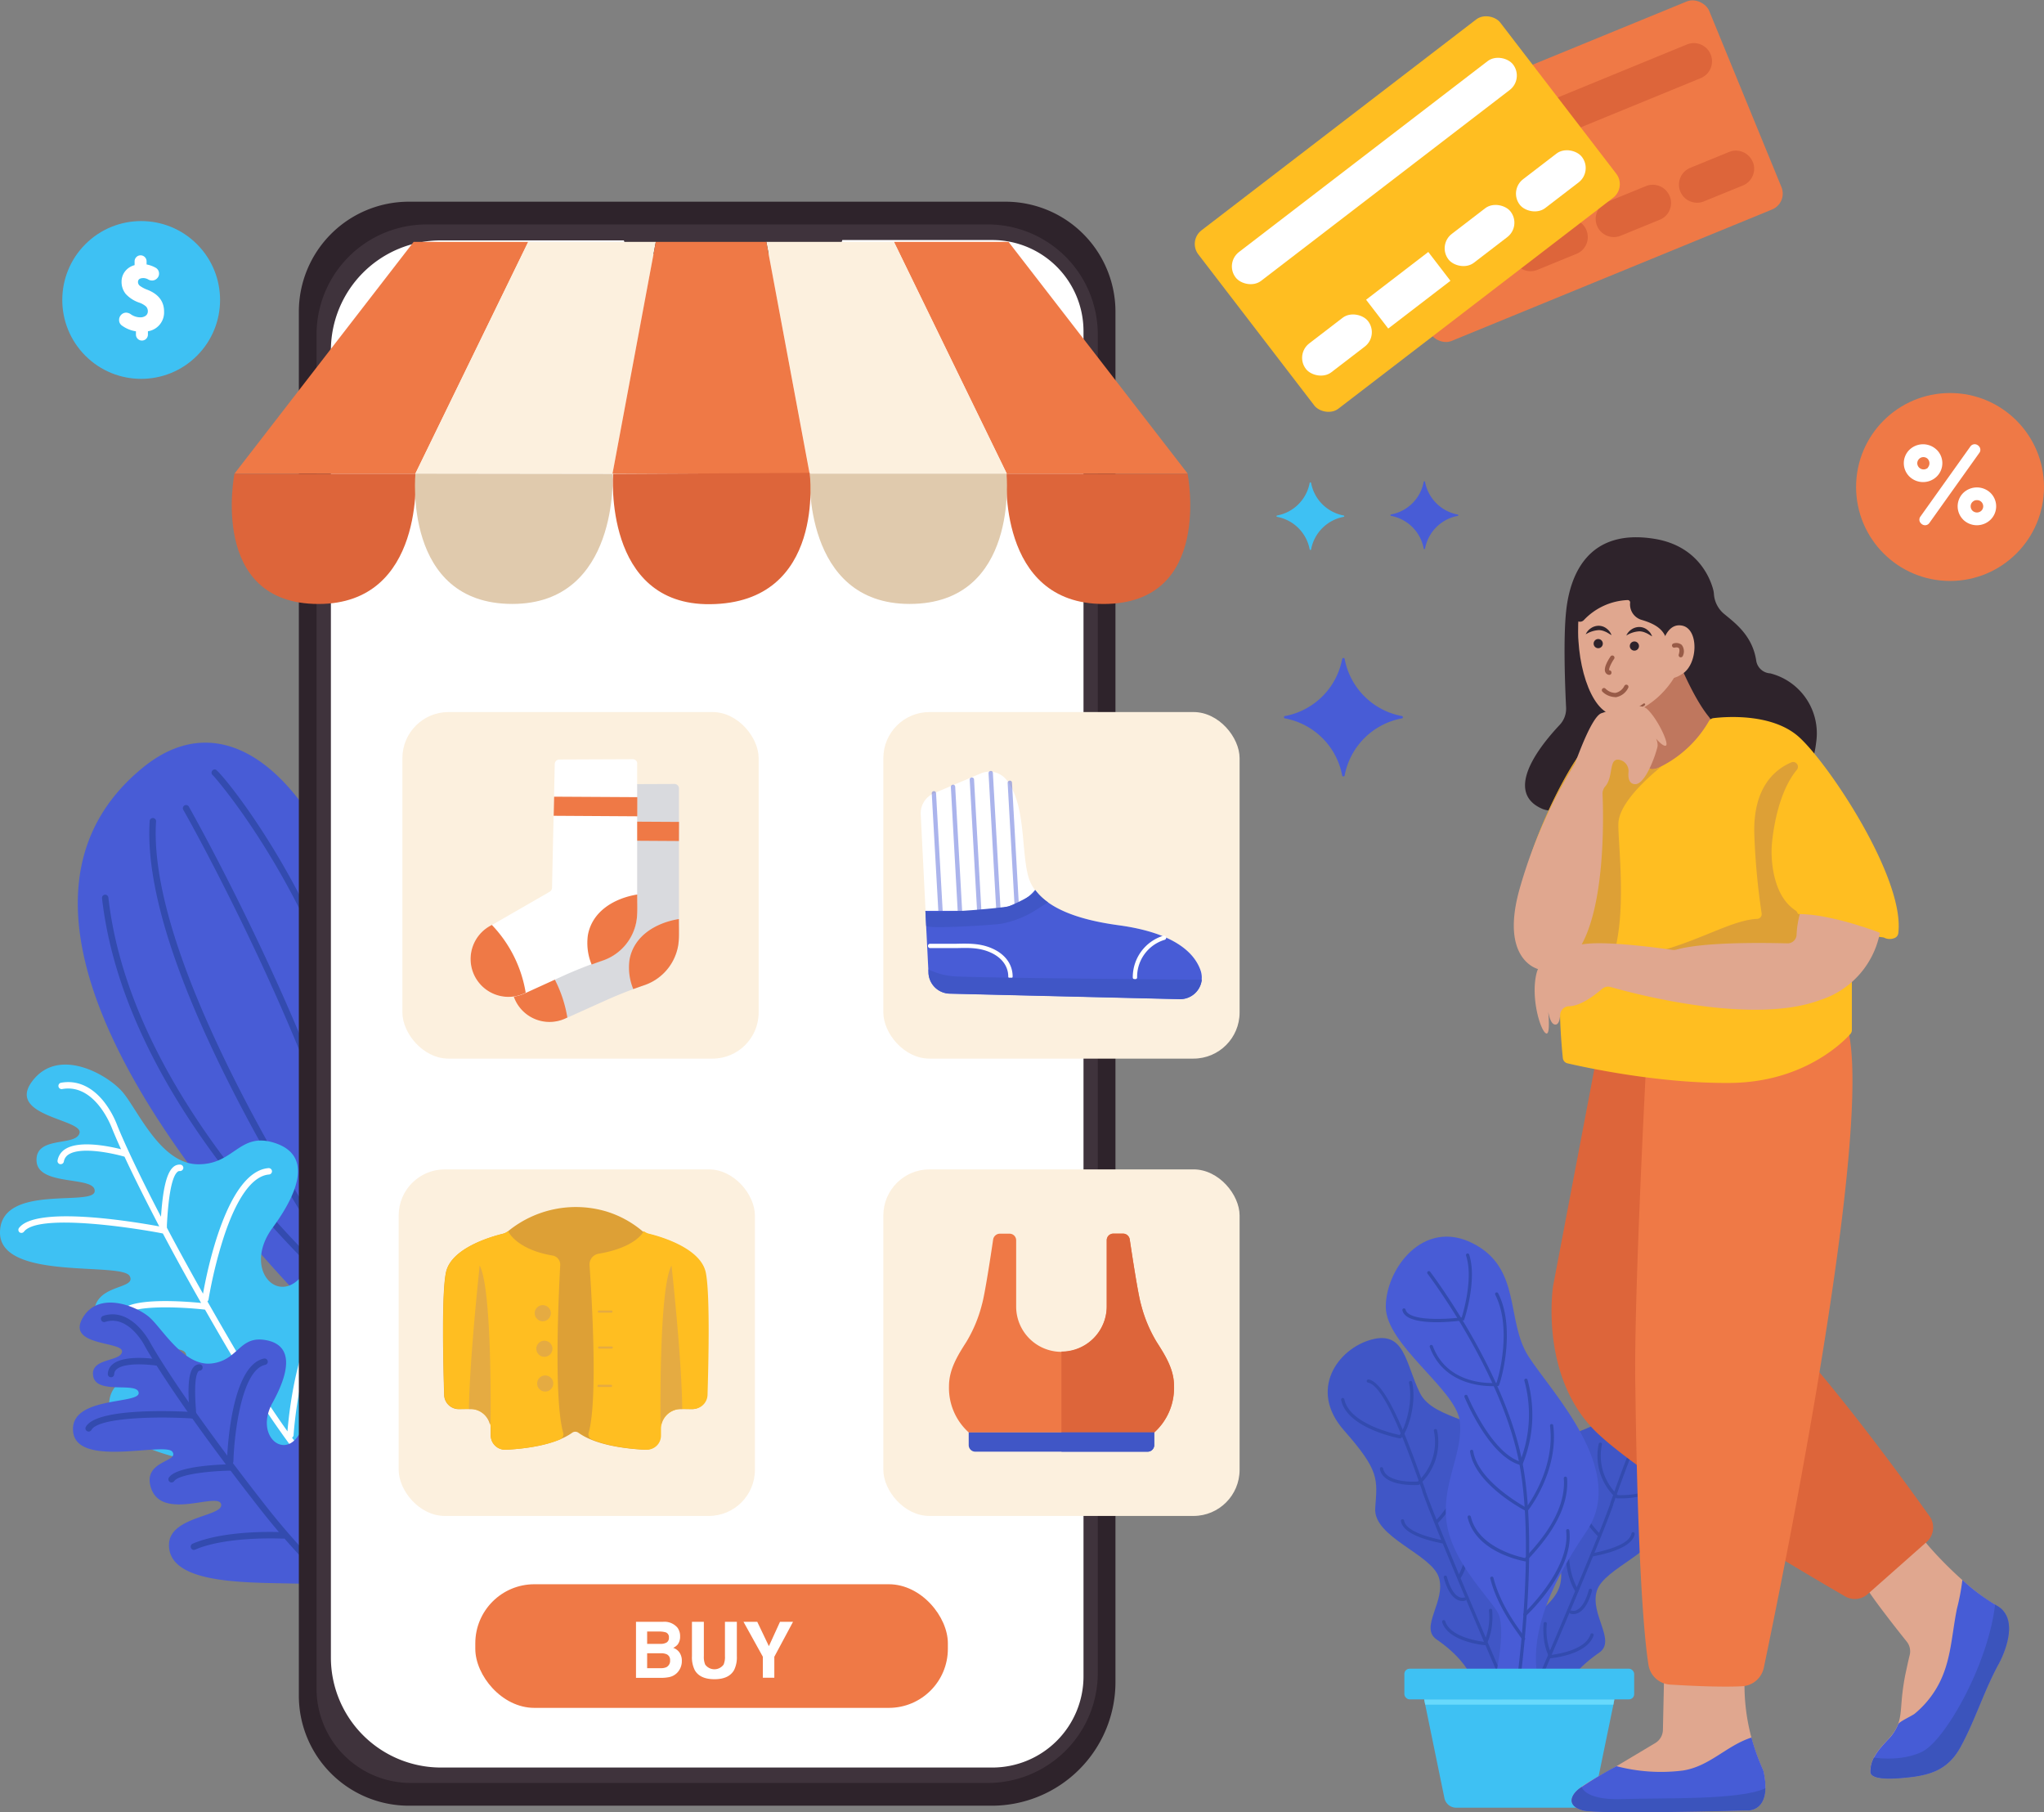 <svg xmlns="http://www.w3.org/2000/svg" viewBox="0 0 470.77 417.33"><rect x="0" y="0" width="470.77" height="417.33" fill="#808080" stroke="none"/><defs><style>.cls-1{fill:#4056c6;}.cls-2{fill:#334baf;}.cls-3{fill:#485cd6;}.cls-4{fill:#3ec1f3;}.cls-5{fill:#68d9fc;}.cls-6{fill:#fff;}.cls-7{fill:#ef7946;}.cls-8{fill:#dd653a;}.cls-9{fill:#ffbe21;}.cls-10{fill:#2e232b;}.cls-11{fill:#3f333c;}.cls-12{fill:#fcf0de;}.cls-13{fill:#dda036;}.cls-14{fill:#e5ab42;}.cls-15{opacity:0.46;}.cls-16{fill:#1e120d;}.cls-17{fill:#d9dade;}.cls-18{fill:#e0caad;}.cls-19{fill:#e0a78f;}.cls-20{fill:#465cd6;}.cls-21{fill:#3b54bc;}.cls-22{fill:#bf775e;}.cls-23{fill:#985b47;}</style></defs><g id="_7.Comparing_Clothes_Online" data-name="7.Comparing Clothes Online"><g id="element"><g id="Plant"><g id="left"><path class="cls-1" d="M352.91,393.38s-5.9-12.17-1.91-18,10-7.23,8.27-15.13-8.69-14.8-6-22.84,15.64-6.88,18.92-13.63,3.41-14.33,11.14-12.23,14.57,11.54,6.32,20.9-7.69,11.19-7.21,17.91-13,10.58-14.66,16,4.57,11.47.54,14.24-9.61,7.78-9.33,14.56C359,395.09,355.71,401,352.91,393.38Z"></path><path class="cls-2" d="M354,388.38l-.15,0a.36.36,0,0,1-.19-.49c.13-.32,13.89-32.19,17.2-41.56l0-.11c3.46-9.82,8.7-24.65,13.07-25.53a.38.38,0,0,1,.15.74c-4,.79-9.32,16-12.52,25l0,.11c-3.31,9.39-17.08,41.29-17.21,41.61A.38.38,0,0,1,354,388.38Z"></path><path class="cls-2" d="M357,381.89l-.12-.19c-.07-.11-1.74-2.77-1.36-7.86a.38.38,0,0,1,.75.06,13.58,13.58,0,0,0,1.13,7.2c1.33-.17,7.83-1.14,8.92-4.74a.38.38,0,0,1,.72.22c-1.36,4.47-9.47,5.26-9.81,5.29Z"></path><path class="cls-2" d="M362.36,371.72a1.86,1.86,0,0,1-.67-.11.37.37,0,0,1-.2-.49.37.37,0,0,1,.48-.21,1.57,1.57,0,0,0,1.25-.16c.78-.4,1.88-1.52,2.72-4.61a.36.36,0,0,1,.46-.26.37.37,0,0,1,.26.46c-.74,2.71-1.79,4.42-3.13,5.09A2.69,2.69,0,0,1,362.36,371.72Z"></path><path class="cls-2" d="M363.14,366.62a.38.38,0,0,1-.31-.16c-.12-.16-2.86-4.11-2.11-11.61a.37.37,0,1,1,.74.08c-.72,7.19,2,11.06,2,11.09a.38.38,0,0,1-.09.53A.4.4,0,0,1,363.14,366.62Z"></path><path class="cls-2" d="M367,358.43a.37.37,0,0,1-.35-.26.37.37,0,0,1,.24-.47l.55-.13c5.22-1.15,8-2.63,8.31-4.41a.37.37,0,0,1,.74.12c-.53,3.19-6.82,4.57-8.89,5l-.48.11Z"></path><path class="cls-2" d="M368.16,353.78a.38.38,0,0,1-.26-.11c-.29-.28-7-6.93-5.12-13.58a.37.37,0,0,1,.46-.26.39.39,0,0,1,.26.47c-1.78,6.22,4.85,12.77,4.92,12.84a.38.38,0,0,1,0,.53A.39.39,0,0,1,368.16,353.78Z"></path><path class="cls-2" d="M373.47,345.06c-.59,0-1,0-1.06,0h-.11l-.09-.08a13.17,13.17,0,0,1-4-12.45.37.37,0,0,1,.44-.3.37.37,0,0,1,.3.44,12.4,12.4,0,0,0,3.69,11.65c1,0,7.41.24,8-3.05a.38.38,0,0,1,.44-.3.39.39,0,0,1,.3.44C380.74,344.69,375.72,345.06,373.47,345.06Z"></path><path class="cls-2" d="M376.61,334.27l-.13-.11c-1.34-1.12-3.67-7.59-2.55-12.83a.37.37,0,0,1,.45-.29.38.38,0,0,1,.29.44c-1.05,4.87,1.11,10.79,2.17,12,1.51-.32,11.57-2.64,12.72-8.22a.37.37,0,0,1,.44-.3.37.37,0,0,1,.29.45c-1.33,6.49-13,8.75-13.5,8.85Z"></path><path class="cls-1" d="M346.28,390.36s5.9-12.17,1.91-18-10-7.23-8.27-15.13,8.68-14.8,6-22.85S330.3,327.48,327,320.73s-3.42-14.33-11.14-12.23-14.57,11.54-6.32,20.9,7.69,11.19,7.2,17.91,13,10.58,14.67,16-4.57,11.47-.54,14.24,9.61,7.78,9.33,14.56C340.22,392.07,343.48,398,346.28,390.36Z"></path><path class="cls-2" d="M345.17,385.36a.37.37,0,0,1-.35-.22c-.14-.32-13.9-32.22-17.22-41.61l0-.12c-3.2-9.06-8.55-24.24-12.51-25a.37.37,0,0,1-.3-.44.4.4,0,0,1,.44-.3c4.38.88,9.62,15.71,13.08,25.52l0,.12c3.31,9.37,17.06,41.24,17.2,41.56a.37.37,0,0,1-.19.49A.4.4,0,0,1,345.17,385.36Z"></path><path class="cls-2" d="M342.2,378.87l-.23,0c-.34,0-8.45-.82-9.81-5.29a.37.37,0,0,1,.71-.22c1.1,3.6,7.59,4.57,8.93,4.74a13.8,13.8,0,0,0,1.13-7.2.39.39,0,0,1,.35-.41.37.37,0,0,1,.4.35c.38,5.09-1.29,7.75-1.36,7.86Z"></path><path class="cls-2" d="M336.83,368.7a2.66,2.66,0,0,1-1.17-.29c-1.34-.67-2.39-2.38-3.13-5.09a.37.37,0,0,1,.72-.2c.84,3.09,1.94,4.21,2.72,4.61a1.62,1.62,0,0,0,1.25.16.38.38,0,0,1,.48.22.37.37,0,0,1-.21.48A1.78,1.78,0,0,1,336.83,368.7Z"></path><path class="cls-2" d="M336.05,363.6a.47.47,0,0,1-.22-.07.39.39,0,0,1-.08-.53s2.69-3.9,2-11.09a.37.37,0,0,1,.34-.41.37.37,0,0,1,.41.34c.75,7.49-2,11.43-2.11,11.6A.4.4,0,0,1,336.05,363.6Z"></path><path class="cls-2" d="M332.14,355.41l-.11,0-.48-.11c-2.07-.45-8.36-1.83-8.89-5a.36.36,0,0,1,.31-.43.37.37,0,0,1,.43.31c.29,1.78,3.09,3.26,8.31,4.41a5.14,5.14,0,0,1,.55.13.37.37,0,0,1-.12.73Z"></path><path class="cls-2" d="M331,350.76a.39.39,0,0,1-.27-.11.37.37,0,0,1,0-.53c.06-.07,6.7-6.62,4.92-12.84a.38.38,0,1,1,.72-.21c1.9,6.65-4.83,13.3-5.12,13.58A.38.38,0,0,1,331,350.76Z"></path><path class="cls-2" d="M325.71,342c-2.24,0-7.26-.37-7.89-3.68a.38.38,0,0,1,.3-.44.38.38,0,0,1,.44.3c.63,3.29,7.08,3.1,8,3a12.45,12.45,0,0,0,3.69-11.65.37.37,0,0,1,.3-.44.36.36,0,0,1,.43.3,13.15,13.15,0,0,1-4,12.45l-.09.08h-.12C326.71,342,326.31,342,325.71,342Z"></path><path class="cls-2" d="M322.57,331.25l-.17,0c-.5-.1-12.17-2.36-13.51-8.85a.39.39,0,0,1,.29-.45.38.38,0,0,1,.45.3c1.15,5.58,11.21,7.9,12.72,8.22,1.06-1.19,3.21-7.11,2.17-12a.38.38,0,0,1,.29-.44.36.36,0,0,1,.44.29c1.13,5.24-1.2,11.71-2.54,12.83Z"></path><path class="cls-3" d="M352.05,312.39c-5.31-8.27-1.49-20.35-12.88-26.08s-20,5.94-20,14.63,15.9,18.88,17,26.09-4.24,14.63-3,23.53,9.12,16.54,11.67,20.57-1.06,18-1.06,18l10.39-2.54c-1.7-9.32,1.69-19.94,11.23-33.94S357.35,320.66,352.05,312.39Z"></path><path class="cls-2" d="M349,393h-.06a.37.37,0,0,1-.31-.43c.05-.34,5.34-34.23,1.3-55.5s-21-43.52-21.14-43.75a.38.38,0,0,1,.07-.52.37.37,0,0,1,.53.07c.17.22,17.21,22.64,21.28,44.06s-1.25,55.42-1.3,55.76A.38.38,0,0,1,349,393Z"></path><path class="cls-2" d="M350.86,377.78a.37.37,0,0,1-.37-.33c-.07-.15-.46-.7-.83-1.23-1.63-2.29-5-7.06-6.42-12.68a.37.37,0,0,1,.27-.45.38.38,0,0,1,.46.27c1.37,5.48,4.7,10.17,6.3,12.42.78,1.1,1,1.37,1,1.62A.38.38,0,0,1,350.86,377.78Z"></path><path class="cls-2" d="M351.23,372.2a.36.36,0,0,1-.27-.12.37.37,0,0,1,0-.53c.11-.1,10.83-10.21,9.75-19a.37.37,0,1,1,.74-.09c1.13,9.2-9.52,19.24-10,19.67A.44.44,0,0,1,351.23,372.2Z"></path><path class="cls-2" d="M351.63,359.59l-.28,0c-.46-.08-11.43-2-13.32-10.14a.37.37,0,0,1,.28-.45.38.38,0,0,1,.45.28c1.63,7,10.88,9.2,12.48,9.53.17-.24.47-.57.93-1.08,2.57-2.89,8.59-9.64,8-17.27a.36.36,0,0,1,.34-.4.38.38,0,0,1,.41.34c.62,7.95-5.55,14.87-8.18,17.83a11.18,11.18,0,0,0-1,1.16Z"></path><path class="cls-2" d="M351.7,348.11l-.27-.14c-.48-.25-11.72-6.13-12.85-13.67a.37.37,0,1,1,.74-.11c1,6.53,10.43,12,12.18,13,1.1-1.49,6.64-9.48,5.5-18.83a.37.37,0,0,1,.74-.09c1.31,10.64-5.77,19.54-5.85,19.63Z"></path><path class="cls-2" d="M350.5,337.47l-.3-.08c-7.16-1.88-12.67-15.1-12.9-15.66a.37.37,0,0,1,.21-.49.38.38,0,0,1,.49.21c.05.13,5.42,13,12.09,15.13a29.41,29.41,0,0,0,1-18.61.38.38,0,0,1,.27-.46.37.37,0,0,1,.46.26,29.92,29.92,0,0,1-1.14,19.43Z"></path><path class="cls-2" d="M343.7,319.22c-3.14,0-11.36-.81-14.4-9a.37.37,0,0,1,.22-.48.38.38,0,0,1,.48.23c3.3,8.92,13.11,8.61,14.66,8.51.58-1.53,3.58-12.78-.28-20.31a.37.37,0,0,1,.17-.5.37.37,0,0,1,.5.16c4.22,8.25.53,20.67.17,21.22l-.1.14-.17,0S344.46,319.22,343.7,319.22Zm1.2-.42h0Z"></path><path class="cls-2" d="M331,304.5c-3.57,0-7.48-.52-8-2.73a.37.37,0,0,1,.27-.45.38.38,0,0,1,.46.27c.68,2.72,9.34,2.25,12.93,1.8.44-1.41,2.68-9.16,1-14.24a.38.38,0,0,1,.25-.47.37.37,0,0,1,.47.24c1.87,5.81-1,14.56-1.12,14.93l-.07.22-.24,0A48.1,48.1,0,0,1,331,304.5Zm5.91-.77h0Z"></path><path class="cls-4" d="M371.82,391.34l-.23,1.23-4.44,21.53a2.74,2.74,0,0,1-2.69,2.2H335.38a2.76,2.76,0,0,1-2.7-2.2l-4.43-21.53-.24-1.23Z"></path><polygon class="cls-5" points="371.82 391.34 371.58 392.57 328.25 392.57 328.01 391.34 371.82 391.34"></polygon><rect class="cls-4" x="323.45" y="384.29" width="52.93" height="7.06" rx="1.2"></rect></g><g id="Right"><g id="_1" data-name="1"><path class="cls-3" d="M88.23,310.49a3.29,3.29,0,0,1-5.5,1.85C62.91,293.53-14.13,215.25,32.87,176.8,66.08,149.63,102.22,222.51,88.23,310.49Z"></path><path class="cls-2" d="M86.52,305.2a.72.72,0,0,1-.6-.31,503.81,503.81,0,0,1-26.63-43c-17.5-31.85-25.85-56.33-24.82-72.74a.74.74,0,1,1,1.47.09c-2.23,35.47,42.54,102.23,50.11,113.23,9.33-70.7-35.92-122.84-37-123.91a.74.74,0,0,1-.29-.85.73.73,0,0,1,.93-.47c.78.26,12.79,14.36,23.18,36.79,9.55,20.63,19.79,53.09,14.36,90.52a.72.72,0,0,1-.56.61A.47.47,0,0,1,86.52,305.2Z"></path><path class="cls-2" d="M86.52,305.2a.74.74,0,0,1-.46-.16c-.56-.44-56.56-45.25-62.56-98.18a.73.73,0,1,1,1.46-.17c5.43,47.9,52.43,89.19,60.76,96.17-2.07-42.92-43-115.56-43.47-116.3a.74.74,0,1,1,1.28-.73c.43.75,42.64,75.57,43.73,118.62a.72.72,0,0,1-.74.75Z"></path></g><g id="_2" data-name="2"><path class="cls-4" d="M74.57,337.4c-.43-5.83,1-17.17,12.36-34.76a2.55,2.55,0,0,0,.31-.59c.71-1.83,3.51-10.46-6.09-13a3.66,3.66,0,0,0-1-.1A16.37,16.37,0,0,0,69,294.41c-5.53,5.82-12.93-2.51-6.23-11.65s8.66-16.93.47-19.56-9.25,5.1-17.78,4.92-13.76-12.57-17.21-16.61S13.46,240.94,7.42,249s11.7,8.73,10.9,11.92-10.24.54-9.9,6.47,13.62,3.31,13.39,6.94S.14,272.47,0,283.77s28.12,6.75,29.88,10.11-9.45,1.48-8.07,10C23.6,315.06,42.36,308,42.87,312s-16.33,1.61-17.65,10.36C23,337,56.91,337.71,70.44,341A3.36,3.36,0,0,0,74.57,337.4Z"></path><path class="cls-6" d="M84.38,351.52c-.1-.1-7.52-7.17-17.12-20.45a.7.7,0,0,0,.36-.57c0-.3,2-29.76,13.27-31.41a.74.74,0,0,0,.62-.84.73.73,0,0,0-.83-.62c-11.48,1.68-14.07,27-14.47,32-3.18-4.48-6.58-9.62-10-15.39-3.11-5.25-5.91-10.08-8.44-14.54a.72.72,0,0,0,.26-.45,104.6,104.6,0,0,1,3.48-14.28c3-9.17,6.64-14.18,10.45-14.49a.74.74,0,0,0,.68-.8.75.75,0,0,0-.8-.67c-9.54.78-14.13,23.57-15.08,28.92-3.23-5.73-6-10.79-8.32-15.19,0-.2,0-.42,0-.67.15-2.63.59-10.61,2.43-12.19a.67.67,0,0,1,.54-.2.76.76,0,0,0,.81-.66.74.74,0,0,0-.67-.81,2.14,2.14,0,0,0-1.64.55c-1.83,1.57-2.49,6.46-2.83,11.45-7.37-14.12-9.95-20.76-10-20.85A21.19,21.19,0,0,0,24,253.79c-2.83-3.59-6.31-5.12-10-4.43a.74.74,0,0,0,.27,1.45c7.69-1.42,11.47,8.91,11.51,9s.64,1.64,2.1,4.85c-2.85-.71-9.53-2.07-12.77-.08a3.86,3.86,0,0,0-1.85,2.67.73.73,0,0,0,.6.85l.13,0a.73.73,0,0,0,.72-.61,2.38,2.38,0,0,1,1.17-1.67c2.9-1.78,10.11-.23,12.8.56,1.72,3.71,4.32,9,8,16.05-5.86-1.08-28.39-4.84-32.31.37a.73.73,0,0,0,.14,1,.75.75,0,0,0,1-.14c3.13-4.17,24.14-1.12,32,.4h0c2.46,4.63,5.38,10,8.81,16-4-.39-15.73-1.28-18.38,1.68a.74.74,0,0,0,.06,1,.72.72,0,0,0,.49.19.74.74,0,0,0,.55-.24c1.88-2.1,12.11-1.78,18.18-1.09q3.49,6.13,7.7,13.22c1.75,3,3.5,5.75,5.22,8.38-3.46-.58-17.91-2.72-27.63,0a.74.74,0,0,0-.51.91.75.75,0,0,0,.91.51c10.54-3,27.54.09,27.71.12h.13a.7.7,0,0,0,.37-.11c12,18,22.11,27.66,22.23,27.77a.78.78,0,0,0,.51.2.74.74,0,0,0,.5-1.27Z"></path></g><g id="_3" data-name="3"><path class="cls-3" d="M76.59,362c-.87-4.24-.91-12.68,5.77-26.65a2.64,2.64,0,0,0,.17-.47c.35-1.41,1.59-8-5.69-8.92a2.63,2.63,0,0,0-.74,0,12.19,12.19,0,0,0-7.65,5c-3.5,4.8-9.72-.61-5.67-7.94s4.74-13.23-1.5-14.39S55,313.3,48.7,314s-11.27-7.92-14.18-10.55-11.86-6.35-15.52.13,9.4,5.29,9.11,7.7-7.45,1.37-6.64,5.68,10.3,1.14,10.47,3.82-16.06.7-15.09,9S38.1,332,39.71,334.34s-6.78,2-5,8.11c2.37,8,15.46,1.05,16.21,3.93s-11.82,2.72-12,9.27c-.24,10.94,24.69,8.25,34.91,9.34A2.47,2.47,0,0,0,76.59,362Z"></path><path class="cls-2" d="M84.8,372.6a.76.76,0,0,1-.43-.14c-.11-.08-11.56-8.46-24.45-24.93C39.84,321.89,33.35,310,33.29,309.87s-3.72-7.17-9.07-5.44a.74.74,0,0,1-.93-.47.74.74,0,0,1,.47-.93c6.57-2.12,10.79,6.07,10.83,6.15s6.51,11.92,26.49,37.44c12.76,16.29,24,24.56,24.16,24.65a.74.74,0,0,1,.16,1A.75.75,0,0,1,84.8,372.6Z"></path><path class="cls-2" d="M70.3,358.38a.73.73,0,0,1-.73-.69c-.07-.94-1.42-23.05,7.68-25.6a.72.72,0,0,1,.91.51.74.74,0,0,1-.51.91c-8,2.23-6.63,23.86-6.61,24.08a.73.73,0,0,1-.69.78Z"></path><path class="cls-2" d="M44.66,356.94a.73.73,0,0,1-.67-.44.74.74,0,0,1,.38-1c7.71-3.3,20.36-2.67,20.9-2.64a.74.74,0,0,1-.08,1.48c-.13,0-12.84-.65-20.24,2.52A.71.71,0,0,1,44.66,356.94Z"></path><path class="cls-2" d="M53,337.25h0a.73.73,0,0,1-.71-.76c0-.89.68-21.95,8.49-23.62a.74.74,0,0,1,.88.57.73.73,0,0,1-.57.87c-5.55,1.19-7.17,16.44-7.33,22.22A.74.74,0,0,1,53,337.25Z"></path><path class="cls-2" d="M39.51,341.4a.72.72,0,0,1-.42-.13.75.75,0,0,1-.19-1c1.91-2.77,12.27-3,14.32-3.07h0a.74.74,0,0,1,0,1.48c-4.47.05-12,.77-13.12,2.43A.75.75,0,0,1,39.51,341.4Z"></path><path class="cls-2" d="M20.42,329.68a.71.71,0,0,1-.37-.1.73.73,0,0,1-.27-1c2.64-4.65,22.43-3.53,24.67-3.39a.74.74,0,0,1,.69.79.75.75,0,0,1-.78.69c-8.14-.52-21.65-.27-23.3,2.63A.75.75,0,0,1,20.42,329.68Z"></path><path class="cls-2" d="M25.53,317.18h0a.74.74,0,0,1-.7-.78A3,3,0,0,1,26,314.14c2.79-2.25,9.76-1.19,10.54-1.06a.73.73,0,0,1,.61.85.74.74,0,0,1-.85.6c-1.95-.31-7.45-.8-9.37.75a1.57,1.57,0,0,0-.63,1.2A.74.74,0,0,1,25.53,317.18Z"></path><path class="cls-2" d="M44.41,326.67h0a.74.74,0,0,1-.73-.75c0-.15,0-.5-.06-1-.32-4.35-.42-8.59,1-10.12a1.81,1.81,0,0,1,1.29-.62.74.74,0,0,1,.76.72.74.74,0,0,1-.71.76s-.12,0-.24.13c-1.15,1.27-.72,7.11-.58,9,0,.55.07.95.06,1.12A.73.73,0,0,1,44.41,326.67Z"></path></g></g></g><path class="cls-3" d="M296,164.89a16.49,16.49,0,0,0,13.13-13.13.29.29,0,0,1,.57,0,16.48,16.48,0,0,0,13.13,13.13.28.28,0,0,1,0,.56,16.48,16.48,0,0,0-13.13,13.13.29.29,0,0,1-.57,0A16.49,16.49,0,0,0,296,165.45.28.28,0,0,1,296,164.89Z"></path><path class="cls-3" d="M320.42,118.47A9.4,9.4,0,0,0,327.9,111a.16.16,0,0,1,.32,0,9.42,9.42,0,0,0,7.49,7.49.16.16,0,0,1,0,.32,9.42,9.42,0,0,0-7.49,7.49.16.16,0,0,1-.32,0,9.4,9.4,0,0,0-7.48-7.49A.16.16,0,0,1,320.42,118.47Z"></path><path class="cls-4" d="M294.16,118.71a9.39,9.39,0,0,0,7.48-7.49.17.17,0,0,1,.33,0,9.39,9.39,0,0,0,7.48,7.49.16.16,0,0,1,0,.32,9.39,9.39,0,0,0-7.48,7.49.17.17,0,0,1-.33,0,9.39,9.39,0,0,0-7.48-7.49A.16.16,0,0,1,294.16,118.71Z"></path><g id="_" data-name="%"><circle class="cls-7" cx="449.13" cy="112.15" r="21.64"></circle><path class="cls-6" d="M446.05,103.57a4.32,4.32,0,0,1,0,6.19,4.52,4.52,0,0,1-6.26,0,4.31,4.31,0,0,1,0-6.19,4.51,4.51,0,0,1,6.25,0ZM444,107.69a1.49,1.49,0,0,0,0-2,1.4,1.4,0,0,0-1-.42,1.38,1.38,0,0,0-1,.42,1.42,1.42,0,0,0-.42,1,1.46,1.46,0,0,0,2.48,1ZM442.28,119l11.52-16.16a1.23,1.23,0,0,1,1-.54,1.29,1.29,0,0,1,.9.38,1.23,1.23,0,0,1,.41.91,1.11,1.11,0,0,1-.21.67l-11.52,16.16a1.21,1.21,0,0,1-1,.54,1.27,1.27,0,0,1-.9-.39,1.19,1.19,0,0,1-.41-.9A1.15,1.15,0,0,1,442.28,119Zm9.9.69a4.33,4.33,0,0,1,0-6.18,4.53,4.53,0,0,1,6.27,0,4.32,4.32,0,0,1,0,6.18,4.52,4.52,0,0,1-6.28,0Zm2.11-4.09a1.37,1.37,0,0,0-.41,1,1.42,1.42,0,0,0,.41,1,1.49,1.49,0,0,0,2.07,0,1.42,1.42,0,0,0,.41-1,1.45,1.45,0,0,0-.41-1,1.4,1.4,0,0,0-1-.42A1.34,1.34,0,0,0,454.29,115.61Z"></path></g><g id="_2-2" data-name="$"><circle class="cls-4" cx="32.51" cy="69.08" r="18.17" transform="translate(-39.32 43.22) rotate(-45)"></circle><path class="cls-6" d="M27.43,73.69a1.65,1.65,0,0,1,.48-1.19,1.58,1.58,0,0,1,1.16-.5,2,2,0,0,1,1.08.39,3.79,3.79,0,0,0,2.12.69,2.05,2.05,0,0,0,1.3-.38,1.24,1.24,0,0,0,.48-1,1.58,1.58,0,0,0-.44-1.14A4.73,4.73,0,0,0,32,69.67a7.39,7.39,0,0,1-3.06-2A4.37,4.37,0,0,1,28,64.86a3.81,3.81,0,0,1,.79-2.35A4.08,4.08,0,0,1,31,61.06v-.85a1.37,1.37,0,0,1,.4-1,1.35,1.35,0,0,1,1-.41,1.38,1.38,0,0,1,1.36,1.38v.72a6.9,6.9,0,0,1,2,.71,1.53,1.53,0,0,1,.87,1.41,1.48,1.48,0,0,1-.47,1.1A1.54,1.54,0,0,1,35,64.6a1.74,1.74,0,0,1-.89-.26,2.27,2.27,0,0,0-1.08-.3c-.84,0-1.25.31-1.25.93a1.12,1.12,0,0,0,.46.87,7.31,7.31,0,0,0,1.76.91q3.79,1.52,3.79,5a4.39,4.39,0,0,1-3.72,4.54v.76a1.38,1.38,0,0,1-1.36,1.38,1.35,1.35,0,0,1-1-.41,1.37,1.37,0,0,1-.4-1v-.72A7.32,7.32,0,0,1,28.12,75,1.53,1.53,0,0,1,27.43,73.69Z"></path></g><g id="Card"><rect class="cls-7" x="317.58" y="13.5" width="87.67" height="51.78" rx="3.95" transform="translate(12.09 140.12) rotate(-22.3)"></rect><path class="cls-8" d="M391.69,18,324.91,45.39a4.19,4.19,0,0,1-5.46-2.28h0a4.18,4.18,0,0,1,2.28-5.46l66.78-27.4A4.19,4.19,0,0,1,394,12.54h0A4.19,4.19,0,0,1,391.69,18ZM346.23,60.81h0a4.18,4.18,0,0,0-5.46-2.28l-9,3.67a4.2,4.2,0,0,0-2.29,5.46h0A4.2,4.2,0,0,0,335,70l9-3.68A4.18,4.18,0,0,0,346.23,60.81ZM365.38,53h0a4.18,4.18,0,0,0-5.46-2.28l-9,3.68a4.18,4.18,0,0,0-2.28,5.46h0a4.19,4.19,0,0,0,5.46,2.28l9-3.68A4.18,4.18,0,0,0,365.38,53Zm19.16-7.85h0a4.19,4.19,0,0,0-5.46-2.29l-9,3.68A4.19,4.19,0,0,0,367.83,52h0a4.18,4.18,0,0,0,5.46,2.28l9-3.68A4.18,4.18,0,0,0,384.54,45.1Zm19.15-7.86h0A4.19,4.19,0,0,0,398.23,35l-9,3.68A4.18,4.18,0,0,0,387,44.09h0a4.18,4.18,0,0,0,5.46,2.28l9-3.67A4.18,4.18,0,0,0,403.69,37.24Z"></path><rect class="cls-9" x="280.28" y="23.4" width="87.67" height="51.78" rx="3.95" transform="translate(37.01 207.55) rotate(-37.51)"></rect><rect class="cls-6" x="276.26" y="35.18" width="80.55" height="8.37" rx="4.18" transform="translate(41.48 200.89) rotate(-37.51)"></rect><rect class="cls-6" x="298.89" y="75.26" width="18.06" height="8.37" rx="4.18" transform="translate(15.3 203.93) rotate(-37.51)"></rect><rect class="cls-6" x="315.31" y="62.65" width="18.06" height="8.37" transform="translate(26.37 211.32) rotate(-37.51)"></rect><rect class="cls-6" x="331.73" y="50.04" width="18.06" height="8.37" rx="4.18" transform="translate(37.44 218.71) rotate(-37.51)"></rect><rect class="cls-6" x="348.15" y="37.44" width="18.06" height="8.37" rx="4.18" transform="translate(48.51 226.11) rotate(-37.51)"></rect></g><g id="Mobile"><path class="cls-10" d="M94.17,46.45h137.4a25.34,25.34,0,0,1,25.34,25.34V387.35a28.49,28.49,0,0,1-28.49,28.49H94.17A25.34,25.34,0,0,1,68.83,390.5V71.79A25.34,25.34,0,0,1,94.17,46.45Z"></path><path class="cls-11" d="M98.26,51.69H227.5A25.34,25.34,0,0,1,252.84,77V385.25A25.34,25.34,0,0,1,227.5,410.6H94.61a21.7,21.7,0,0,1-21.7-21.7V77A25.34,25.34,0,0,1,98.26,51.69Z"></path><path class="cls-6" d="M249.55,76.24V386.05a21,21,0,0,1-21,21h-127a25.35,25.35,0,0,1-25.34-25.35v-301a25.34,25.34,0,0,1,25.34-25.34h42.14a4.28,4.28,0,0,0,4.12,3.14h42.05a4.27,4.27,0,0,0,3-1.26A4.19,4.19,0,0,0,194,55.28h34.6A21,21,0,0,1,249.55,76.24Z"></path></g><g id="In"><g id="Tshirt"><rect class="cls-12" x="91.82" y="269.3" width="82.05" height="79.81" rx="10.62"></rect><path class="cls-13" d="M162.32,293.16c-1.12-5.72-10.36-8.37-13.07-9a3.28,3.28,0,0,1-1.36-.7,23.62,23.62,0,0,0-8.11-4.43,24.67,24.67,0,0,0-22.66,4.43,3.25,3.25,0,0,1-1.37.7c-2.71.67-12,3.32-13.07,9-1,5-.6,21.11-.39,28.11a3.36,3.36,0,0,0,3.4,3.25l3.92-.06a3.36,3.36,0,0,1,3.4,3.36v2.69a3.35,3.35,0,0,0,3.5,3.35c4.2-.2,11.2-1,15.26-3.9a1.23,1.23,0,0,1,1.46,0c4.06,2.91,11.06,3.7,15.27,3.9a3.35,3.35,0,0,0,3.5-3.35v-2.69a3.35,3.35,0,0,1,3.39-3.36l3.92.06a3.35,3.35,0,0,0,3.4-3.25C162.93,314.27,163.29,298.14,162.32,293.16Z"></path><path class="cls-9" d="M117,283.53a3.18,3.18,0,0,1-1.21.59c-2.71.67-12,3.32-13.07,9-1,5-.6,21.11-.39,28.11a3.36,3.36,0,0,0,3.4,3.25l2.61,0a4.65,4.65,0,0,1,4.71,4.65v1.45a3.27,3.27,0,0,0,3.43,3.28c3.33-.15,8.47-.68,12.49-2.36a1.29,1.29,0,0,0,.74-1.55c-2.17-7.7-1.06-31.6-.68-38.6a2.13,2.13,0,0,0-1.79-2.21C121.54,288.18,118.25,285.79,117,283.53Z"></path><path class="cls-9" d="M148.29,283.53a3.25,3.25,0,0,0,1.21.59c2.71.67,11.95,3.32,13.07,9,1,5,.6,21.11.39,28.11a3.36,3.36,0,0,1-3.4,3.25l-2.61,0a4.65,4.65,0,0,0-4.71,4.65v1.45a3.26,3.26,0,0,1-3.42,3.28c-3.34-.15-8.48-.68-12.5-2.36a1.29,1.29,0,0,1-.74-1.55c2.14-7.57.73-31.08.2-38.59a2.51,2.51,0,0,1,2.13-2.64C143.44,287.79,147,285.74,148.29,283.53Z"></path><path class="cls-14" d="M108,324.49h.27a4.64,4.64,0,0,1,4.54,3.48l.17-.14s.46-31-2.51-36.38C110.5,291.44,108.18,312.45,108,324.49Z"></path><path class="cls-14" d="M157.13,324.49h-.27a4.64,4.64,0,0,0-4.55,3.48l-.16-.14s-.47-31,2.51-36.38C154.66,291.44,157,312.45,157.13,324.49Z"></path><circle class="cls-14" cx="125.01" cy="302.42" r="1.86"></circle><circle class="cls-14" cx="125.38" cy="310.61" r="1.86"></circle><circle class="cls-14" cx="125.57" cy="318.61" r="1.86"></circle><path class="cls-14" d="M140.82,302.3h-2.88a.25.25,0,0,1,0-.5h2.88a.25.25,0,0,1,0,.5Z"></path><path class="cls-14" d="M140.92,310.58H138a.25.25,0,0,1,0-.5h2.89a.25.25,0,1,1,0,.5Z"></path><path class="cls-14" d="M140.73,319.41h-2.88a.25.25,0,0,1-.25-.25.25.25,0,0,1,.25-.25h2.88a.25.25,0,0,1,.25.25A.25.25,0,0,1,140.73,319.41Z"></path></g><g id="sneaker"><rect class="cls-12" x="203.45" y="163.98" width="82.05" height="79.81" rx="10.62"></rect><path class="cls-6" d="M212.06,187.53l1.83,36.56a5,5,0,0,0,4.85,4.72l53,1.27a5,5,0,0,0,4.87-6.48c-1.4-4-5.94-8.75-19-10.52-7-1-18.65-3.34-20.8-11.34-1.65-6.11-.5-16.64-5.08-22.24a5,5,0,0,0-5.77-1.41l-10.9,4.61A5,5,0,0,0,212.06,187.53Z"></path><g class="cls-15"><path class="cls-3" d="M216.91,215.53a.51.51,0,0,1-.5-.47l-1.81-32.33a.49.49,0,0,1,.47-.53.48.48,0,0,1,.52.47L217.41,215a.5.5,0,0,1-.47.53Z"></path></g><g class="cls-15"><path class="cls-3" d="M221.28,214a.51.51,0,0,1-.5-.47L219,181.24a.5.5,0,0,1,.47-.53.48.48,0,0,1,.53.47l1.81,32.33a.5.5,0,0,1-.47.53Z"></path></g><g class="cls-15"><path class="cls-3" d="M225.65,212.37a.5.5,0,0,1-.49-.48l-1.82-32.33a.49.49,0,0,1,.47-.52.49.49,0,0,1,.53.47l1.81,32.33a.49.49,0,0,1-.47.52Z"></path></g><g class="cls-15"><path class="cls-3" d="M230,210.88a.5.5,0,0,1-.5-.47l-1.82-32.34a.5.5,0,0,1,.47-.52.45.45,0,0,1,.53.47l1.82,32.33a.51.51,0,0,1-.47.53Z"></path></g><g class="cls-15"><path class="cls-3" d="M234.4,213.11a.5.5,0,0,1-.5-.47l-1.82-32.33a.51.51,0,0,1,.48-.53.47.47,0,0,1,.52.47l1.82,32.33a.51.51,0,0,1-.47.53Z"></path></g><path class="cls-3" d="M257.65,213.08c-5.93-.81-15.27-2.68-19.24-8.15-3,3.8-8.77,4.69-13.28,4.83-1,0-12,0-12,0l.72,14.36a5,5,0,0,0,4.85,4.72l53,1.27a5,5,0,0,0,4.87-6.48C275.23,219.57,270.69,214.85,257.65,213.08Z"></path><path class="cls-1" d="M241.39,207.81a13,13,0,0,1-3-2.88c.66.91-5.51,3.62-6.1,3.8-1.07.32-19.06,2-19.14,1,0,0,.07,1.46.17,3.46,0,.83,15.91-.17,17.48-.49a23.53,23.53,0,0,0,6.8-2.53C237.92,210,241.36,207.79,241.39,207.81Z"></path><path class="cls-6" d="M232.72,225.39a.5.5,0,0,1-.5-.5c0-2.37-1.49-4.39-4.11-5.55s-5.09-1.06-7.81-1q-.74,0-1.47,0l-4.61,0h0a.5.5,0,1,1,0-1l4.61,0c.49,0,1,0,1.45,0,2.85-.06,5.53-.12,8.25,1.09,3,1.32,4.7,3.68,4.7,6.46A.5.5,0,0,1,232.72,225.39Z"></path><path class="cls-6" d="M261.38,225.58h0a.5.5,0,0,1-.48-.52,10,10,0,0,1,7.07-9.58.5.5,0,0,1,.61.35.5.5,0,0,1-.36.61,8.9,8.9,0,0,0-6.32,8.65A.51.51,0,0,1,261.38,225.58Z"></path><path class="cls-1" d="M221,224.89a16.42,16.42,0,0,1-7.15-1.63l0,.83a5,5,0,0,0,4.85,4.72l53,1.27a5,5,0,0,0,5.1-4.46C267.82,225.55,227.76,225.22,221,224.89Z"></path></g><g id="Shirt"><rect class="cls-12" x="203.45" y="269.3" width="82.05" height="79.81" rx="10.62"></rect><path class="cls-7" d="M266.38,309a31.73,31.73,0,0,1-3.58-8.59c-.68-2.3-2.08-11.51-2.6-15a1.56,1.56,0,0,0-1.55-1.33h-2.23a1.52,1.52,0,0,0-1.52,1.52v15.29a10.43,10.43,0,0,1-20.86,0V285.63a1.52,1.52,0,0,0-1.51-1.52h-2.24a1.58,1.58,0,0,0-1.55,1.33c-.51,3.48-1.91,12.69-2.59,15a31.73,31.73,0,0,1-3.58,8.59c-2,3.12-4,6.34-4,10.19a13.79,13.79,0,0,0,4.56,10.67h42.73a13.78,13.78,0,0,0,4.55-10.67C270.43,315.36,268.37,312.14,266.38,309Z"></path><path class="cls-8" d="M244.47,311.25a10.43,10.43,0,0,0,10.43-10.33V285.63a1.52,1.52,0,0,1,1.52-1.52h2.23a1.56,1.56,0,0,1,1.55,1.33c.52,3.48,1.92,12.69,2.6,15a31.73,31.73,0,0,0,3.58,8.59c2,3.12,4.05,6.34,4,10.19a13.78,13.78,0,0,1-4.55,10.67H244.47Z"></path><path class="cls-1" d="M244.48,329.88H223.11v2.91a1.52,1.52,0,0,0,1.52,1.52h39.69a1.52,1.52,0,0,0,1.52-1.52v-2.91Z"></path><path class="cls-1" d="M244.48,329.88v4.43h19.84a1.52,1.52,0,0,0,1.52-1.52v-2.91Z"></path></g><g id="sock"><rect class="cls-12" x="92.68" y="163.98" width="82.05" height="79.81" rx="10.62"></rect><path class="cls-16" d="M152.41,190.3a1,1,0,0,1-.33-.05,1,1,0,0,1-.67-1.32h0a1,1,0,1,1,1,1.38Z"></path><path class="cls-17" d="M156.1,180.87a1,1,0,0,0-.78-.33l-16.89.07a1.05,1.05,0,0,0-.75.3,1.07,1.07,0,0,0-.32.73l-.63,28.49a1,1,0,0,1-.55.93l-13.89,8a8.65,8.65,0,0,0-3.57,11,8.76,8.76,0,0,0,11.75,4.39l9.15-4.12q4.29-1.92,8.75-3.43a11.75,11.75,0,0,0,8-11V181.66A1,1,0,0,0,156.1,180.87Z"></path><polygon class="cls-7" points="137.21 189.17 137.11 193.56 156.37 193.68 156.39 189.28 137.21 189.17"></polygon><path class="cls-7" d="M156.36,211.65c-5.2.84-10.37,3.81-11.37,9.37a13,13,0,0,0,.86,6.75c.83-.28,1.68-.6,2.51-.88a11.73,11.73,0,0,0,7.53-7.85C156.53,216.86,156.36,215.16,156.36,211.65Z"></path><path class="cls-7" d="M122.87,218.7l-.58.34a8.71,8.71,0,0,0,8.15,15.39l.23-.1A29.52,29.52,0,0,0,122.87,218.7Z"></path><path class="cls-16" d="M142.82,184.61a1.12,1.12,0,0,1-.31-.05,1,1,0,0,1-.69-1.31h0a1.05,1.05,0,0,1,2,.62A1.07,1.07,0,0,1,142.82,184.61Z"></path><path class="cls-6" d="M146.51,175.17a1.11,1.11,0,0,0-.78-.33l-16.89.07a1.09,1.09,0,0,0-.75.3,1.07,1.07,0,0,0-.32.74l-.63,28.48a1.08,1.08,0,0,1-.55.94l-13.89,8a8.65,8.65,0,0,0-3.57,11,8.76,8.76,0,0,0,11.75,4.39L130,224.6q4.29-1.92,8.75-3.43a11.73,11.73,0,0,0,8-11V176A1,1,0,0,0,146.51,175.17Z"></path><polygon class="cls-7" points="127.62 183.47 127.52 187.87 146.78 187.99 146.79 183.58 127.62 183.47"></polygon><path class="cls-7" d="M146.77,206c-5.2.84-10.37,3.8-11.37,9.36a13,13,0,0,0,.86,6.76c.83-.29,1.68-.61,2.51-.89a11.71,11.71,0,0,0,7.53-7.85C146.94,211.17,146.76,209.47,146.77,206Z"></path><path class="cls-7" d="M113.28,213l-.58.33a8.72,8.72,0,0,0,8.15,15.4l.23-.1A29.45,29.45,0,0,0,113.28,213Z"></path></g><g id="_1-2" data-name="1"><path class="cls-7" d="M121.66,55.7l-26,53.38H54L95.27,55.7Z"></path><polygon class="cls-12" points="151.04 55.7 141.07 109.09 95.67 109.09 95.67 109.08 121.66 55.7 151.04 55.7"></polygon><polygon class="cls-7" points="273.56 109.09 231.88 109.09 205.89 55.7 232.28 55.7 273.56 109.09"></polygon><path class="cls-12" d="M231.88,109.09h-45.4l0-.18L176.51,55.7h29.38Z"></path><polygon class="cls-7" points="186.48 109.09 141.07 109.09 151.04 55.7 176.51 55.7 186.44 108.91 186.48 109.09"></polygon><path class="cls-8" d="M54,109.09s-6,30,19.36,30c24.65,0,22.33-30,22.33-30Z"></path><path class="cls-18" d="M95.68,109.08s-3,30,22.32,30c24.65,0,23.11-29.94,23.11-29.94Z"></path><path class="cls-8" d="M273.52,109.09s6,30-19.36,30c-24.65,0-22.33-30-22.33-30Z"></path><path class="cls-18" d="M231.82,109.08s3,30-22.32,30c-24.65,0-23-30-23-30Z"></path><path class="cls-8" d="M186.48,108.9s3.9,30-22.94,30.24c-24.65.26-22.33-30-22.33-30Z"></path></g><g id="Buy"><rect class="cls-7" x="109.47" y="364.84" width="108.84" height="28.47" rx="13.6"></rect><path class="cls-6" d="M156.05,374.86a3.26,3.26,0,0,1,.59,2,2.92,2.92,0,0,1-.59,1.9,3.22,3.22,0,0,1-1,.73,2.85,2.85,0,0,1,1.49,1.14,3.32,3.32,0,0,1,.5,1.88,3.8,3.8,0,0,1-.57,2.06,3.56,3.56,0,0,1-2.37,1.66,9.38,9.38,0,0,1-1.82.17h-5.8V373.49h6.22A3.94,3.94,0,0,1,156.05,374.86Zm-7,.87v2.84h3.13a2.61,2.61,0,0,0,1.36-.32,1.21,1.21,0,0,0,.52-1.13,1.15,1.15,0,0,0-.69-1.19,5,5,0,0,0-1.52-.2Zm0,5v3.44h3.12a3.08,3.08,0,0,0,1.31-.23,1.64,1.64,0,0,0,.85-1.61,1.39,1.39,0,0,0-.82-1.38,3.37,3.37,0,0,0-1.29-.22Z"></path><path class="cls-6" d="M159.37,373.49h2.74v7.91a4.47,4.47,0,0,0,.31,1.94,2.62,2.62,0,0,0,4.24,0,4.47,4.47,0,0,0,.31-1.94v-7.91h2.74v7.92a6.57,6.57,0,0,1-.64,3.2q-1.19,2.1-4.52,2.1c-2.23,0-3.75-.7-4.54-2.1a6.57,6.57,0,0,1-.64-3.2Z"></path><path class="cls-6" d="M179.65,373.49h3l-4.31,8.05v4.83H175.7v-4.83l-4.46-8.05h3.17l2.68,5.61Z"></path></g></g></g><g id="women"><g id="Body_2" data-name="Body 2"><path class="cls-19" d="M429.4,364.68c.19,1.25,7,9.94,9.77,13.39a3.57,3.57,0,0,1,.67,3.07c-.37,1.48-.68,3-1,4.46a54.51,54.51,0,0,0-.82,5.69c-.35,4-.19,6.09-3.16,9.27-1.95,2.08-4.09,4.34-4.09,7.38-.17,2.33,6.77,1.56,7.9,1.46,5.79-.52,9.92-1.75,12.86-7.12,3.38-6.19,5.4-13,8.82-19.18,0,0,5.58-10.05-.56-13.39s-15.07-12.56-17.58-16.19S428.29,357.15,429.4,364.68Z"></path><path class="cls-20" d="M460.38,383.1s5.58-10.05-.56-13.39a46.51,46.51,0,0,1-7.85-5.87,50.57,50.57,0,0,1-1.26,6.67c-1.37,6.75-1.31,13.16-5.25,19.15a22.41,22.41,0,0,1-4.48,5c-.62.5-3.57,1.81-3.8,2.43a10.58,10.58,0,0,1-2.29,3.48c-1.95,2.08-4.09,4.34-4.09,7.38-.17,2.33,6.77,1.56,7.9,1.46,5.79-.52,9.92-1.75,12.86-7.12C454.94,396.09,457,389.26,460.38,383.1Z"></path><path class="cls-21" d="M459.82,369.71l-.32-.19c-1.56,13.73-11.53,31.39-16.84,33.91-4.06,1.93-8.78,1.64-11.05,1.34a6.78,6.78,0,0,0-.81,3.17c-.17,2.33,6.77,1.56,7.9,1.46,5.79-.52,9.92-1.75,12.86-7.12,3.38-6.19,5.4-13,8.82-19.18C460.38,383.1,466,373.05,459.82,369.71Z"></path><path class="cls-19" d="M383.24,387.25,383,398.36a3.64,3.64,0,0,1-1.76,3.05l-8.37,5c-2.46,1.48-6.88,3.71-9.16,5.51-2,1.54-2.92,3.95.84,5,3.35.92,37.39,0,37.39,0s6.24.9,4.28-8.76a3.85,3.85,0,0,0-.26-.79,47,47,0,0,1-4.17-18.67,3.67,3.67,0,0,0-2.63-3.61c-3.68-1.06-10.11-2.54-13.68-1.14A3.62,3.62,0,0,0,383.24,387.25Z"></path><path class="cls-20" d="M406.24,408.16a3.85,3.85,0,0,0-.26-.79,48.55,48.55,0,0,1-2.58-7.23c-5.8,1.88-9.58,6.62-15.79,7.6a40.49,40.49,0,0,1-15.3-1,84.33,84.33,0,0,0-8.58,5.16c-2,1.54-2.92,3.95.84,5,3.35.92,37.39,0,37.39,0S408.2,417.82,406.24,408.16Z"></path><path class="cls-21" d="M374,414.31c-7.26.29-9.21-1.62-9.73-2.78l-.55.41c-2,1.54-2.92,3.95.84,5,3.35.92,37.39,0,37.39,0s4.52.65,4.65-5.12C400.71,414.62,382.88,414,374,414.31Z"></path><path class="cls-8" d="M373,234.33a4.47,4.47,0,0,0-4.23,3.63l-11.06,58.16s-3.35,21.21,10.33,34.05c11.64,10.93,46.77,31.58,56.93,37.47a4.47,4.47,0,0,0,5.19-.52l13.56-12a4.46,4.46,0,0,0,.69-5.94c-7.13-10-28.91-39.85-41.29-49.84A4.46,4.46,0,0,1,402,293.8c5.2-9.68,19.67-37.64,23.3-55.79a4.46,4.46,0,0,0-4.54-5.33Z"></path><path class="cls-7" d="M383.53,232.57a5.32,5.32,0,0,0-4,4.91c-.76,14.34-3.34,64.59-2.86,82.92,0,0,.45,46.64,3,63a5.39,5.39,0,0,0,5,4.55c4.51.28,11.79.63,16.57.38a5.39,5.39,0,0,0,5-4.27c4.33-20.68,25.43-124,19.31-147.32a5.33,5.33,0,0,0-3.56-3.72C416.4,231.27,402.09,227.93,383.53,232.57Z"></path></g><g id="Head"><path class="cls-10" d="M380.1,171.94s-17.21,17.77-25,14.28c-7.31-3.26-3.27-11.4,4.13-19.29a5.44,5.44,0,0,0,1.47-4c-.24-4.77-.66-15.77,0-22.09.84-8.23,4.92-19.26,20.37-16.75,10,1.63,12.82,9.14,13.49,11.62a5.54,5.54,0,0,1,.19,1.14,6.52,6.52,0,0,0,2.37,4.55c2.51,2.09,6.56,5,7.39,10.88a3.46,3.46,0,0,0,3.21,2.79A14.25,14.25,0,0,1,418.29,171c-1.26,10.88-8.37,12.28-11.44,11.16s-8-11.86-14.84-15.63c-3.09-1.7-2.46-7.37-4.61-10.21-1.52-2-2.09-4.43-2.95-6.73-.91-2.49-1-5.46-2.86-7.34-2.1-2.13-5-5-8.19-4.93-3,.1-7.54,3.4-9,6.08a7.88,7.88,0,0,0-.83,2.76C362.75,153.43,383.64,161.33,380.1,171.94Z"></path><path class="cls-22" d="M387.54,154.45c1,2.19,3.35,7.29,5.93,10.49a5.42,5.42,0,0,1-.39,7.35,24,24,0,0,1-8.46,5.43,5.47,5.47,0,0,1-7.14-4.47,39,39,0,0,0-3.71-11.75,5.38,5.38,0,0,1,.16-5c1.65-2.74,5.05-6.16,11.23-3.58C386.42,153.41,387,153.21,387.54,154.45Z"></path><path class="cls-19" d="M378.82,129.56s-13.87-2.83-15.21,12.17c-.92,10.28,2.6,22.15,8.06,22.92,5.68.8,15.14-5.63,16.83-16.44C390.26,137,386.56,131.54,378.82,129.56Z"></path><path class="cls-10" d="M374.88,138.19a14.68,14.68,0,0,0-10.07,4.59,1.22,1.22,0,0,1-2.11-1c.78-5.71,3.89-14.89,16-13.59,17.41,1.86,13,19.23,9.76,24.9a1.22,1.22,0,0,1-2,.17,10.39,10.39,0,0,1-2.45-5c-.37-3.25-2.81-4.6-6-5.53a3.71,3.71,0,0,1-2.56-3.95A.56.56,0,0,0,374.88,138.19Z"></path><path class="cls-19" d="M382.26,152.39a17.41,17.41,0,0,1,.58-4.08c.59-2.13,1.91-4.75,4.56-4.24,4,.77,3.68,9.16-.12,11.23a5.71,5.71,0,0,1-3,1C382.66,156.12,382.24,154.29,382.26,152.39Z"></path><path class="cls-10" d="M365.22,146.08a3.26,3.26,0,0,1,1.18-1.4,3.22,3.22,0,0,1,1.86-.57,3,3,0,0,1,1.82.68,3.49,3.49,0,0,1,.66.67,4.42,4.42,0,0,1,.43.8c-.28-.13-.52-.3-.76-.44s-.48-.28-.73-.37a3.65,3.65,0,0,0-1.44-.34A6.39,6.39,0,0,0,365.22,146.08Z"></path><path class="cls-10" d="M374.57,146.36a3.26,3.26,0,0,1,1.18-1.4,3.22,3.22,0,0,1,1.86-.57,3,3,0,0,1,1.82.68,3.75,3.75,0,0,1,.66.66,5.75,5.75,0,0,1,.43.81c-.28-.13-.52-.3-.76-.44s-.49-.28-.74-.37a3.56,3.56,0,0,0-1.43-.34A6.25,6.25,0,0,0,374.57,146.36Z"></path><circle class="cls-10" cx="368.1" cy="148.22" r="1.06"></circle><circle class="cls-10" cx="376.43" cy="148.78" r="1.06"></circle><path class="cls-23" d="M370.66,155.42h-.09a1.09,1.09,0,0,1-.85-.66c-.45-1.07.83-3,1.23-3.61a.5.5,0,0,1,.82.57c-.66.95-1.29,2.28-1.13,2.66,0,0,0,0,.11,0a.5.5,0,0,1,.4.59A.49.49,0,0,1,370.66,155.42Z"></path><path class="cls-23" d="M371.85,160.53a4.37,4.37,0,0,1-2.81-1.27.5.5,0,0,1,.72-.69,3.23,3.23,0,0,0,2.31,1,3,3,0,0,0,2.07-1.65.5.5,0,0,1,.69-.17.49.49,0,0,1,.16.68,3.88,3.88,0,0,1-2.81,2.13A1.83,1.83,0,0,1,371.85,160.53Z"></path><path class="cls-23" d="M387.12,151.37l-.13,0a.51.51,0,0,1-.35-.62c.22-.75.22-1.3,0-1.51s-.75-.15-.91-.1a.51.51,0,0,1-.62-.35.48.48,0,0,1,.34-.61,2,2,0,0,1,1.89.34,2.44,2.44,0,0,1,.26,2.51A.49.49,0,0,1,387.12,151.37Z"></path><path class="cls-23" d="M375,164.56a.24.24,0,0,1-.22-.14.25.25,0,0,1,.12-.34,21,21,0,0,0,3.56-2,.25.25,0,1,1,.35.35,22.56,22.56,0,0,1-3.7,2.1Z"></path></g><g id="Body_1" data-name="Body 1"><path class="cls-9" d="M378.54,173.19s-.56,5.59,3.7,3.49a26.6,26.6,0,0,0,11.33-10.57,1.41,1.41,0,0,1,1.07-.73c2.89-.35,13.71-1.18,19.83,4.47,6.95,6.39,24.25,32.46,22.75,45a1.39,1.39,0,0,1-1,1.22,2.82,2.82,0,0,1-2.34-.17,41.85,41.85,0,0,0-6-.46,1.41,1.41,0,0,0-1.36,1.41v20.29a1.42,1.42,0,0,1-.36,1c-1.88,2.08-11,11.09-27.59,11.25-16.33.17-33.36-3.54-37.54-4.51a1.39,1.39,0,0,1-1.08-1.22c-.33-3.2-1.24-13.4-.15-19.21a1.39,1.39,0,0,0-1.38-1.65c-3.47,0-4.29,1-7.66-7.55-4.47-11.34,11.28-41,14.69-43.25C370.24,168.78,378.54,170.36,378.54,173.19Z"></path><path class="cls-13" d="M359.29,229a14.66,14.66,0,0,0,1.74.18c16.75.56,11.44-33.49,11.72-39.63.22-4.75,7-10.68,10-13.11-.17.09-.33.19-.5.27-4.26,2.1-3.7-3.49-3.7-3.49,0-2.83-8.3-4.41-13.14-1.25-3.41,2.23-19.16,31.91-14.69,43.25,3.37,8.58,4.19,7.53,7.66,7.55a1.39,1.39,0,0,1,1.38,1.65A33.26,33.26,0,0,0,359.29,229Z"></path><path class="cls-13" d="M418.71,215.47c1.57.07,4.21-.19,7.16-.05a1.1,1.1,0,0,0,.67-2c-1.32-.86-3.84-1.76-8.62-2.25-10.89-1.12-9.87-16.1-9.87-16.1s.6-11.5,5.79-17.78a1.1,1.1,0,0,0-1.27-1.72c-3.91,1.67-8.86,5.91-8.52,16.62a161.38,161.38,0,0,0,1.69,18.18,1.09,1.09,0,0,1-1,1.24c-5.29.21-12,4.29-20.88,6.95-7.4,2.21-10.76.38-12.14-1a1,1,0,0,0-1.63.17,15.66,15.66,0,0,1-3.82,3.57,1.1,1.1,0,0,0,.15,1.91c3.63,1.68,12,4.73,18.28.9,5.55-3.38,14.8-3.62,20.21-4.18a2.4,2.4,0,0,1,2.56,1.76c.42,1.62.74,1.93,1,2.94a1.11,1.11,0,0,0,1.26.85l4.83-.81a1.09,1.09,0,0,0,.75-1.67,8.46,8.46,0,0,1-1.29-4.75C414.05,216.12,416.47,215.38,418.71,215.47Z"></path><path class="cls-19" d="M415.08,208.78a21.55,21.55,0,0,0-1.29,6.38,2.08,2.08,0,0,1-2.13,2.09c-5.46-.15-19.25-.34-25.54,1.44a2.18,2.18,0,0,1-.88.07c-2.18-.32-11.84-1.66-17.84-1.53-4.6.1-12.23,1.59-13.53,7-1.35,5.6.93,13.21,2.23,13.76s.19-7.81.19-7.81.18,5.58,1.86,5.77c.82.09,1.1-1.07,1.18-2.27a2.09,2.09,0,0,1,2-1.95c1.54,0,4-.85,7.66-4a2.12,2.12,0,0,1,2-.42c5.74,1.64,32.71,8.8,48.2,3a20.27,20.27,0,0,0,14-16.86,2.14,2.14,0,0,0-.93-2.11C428.72,209.12,417.88,202.71,415.08,208.78Z"></path><path class="cls-9" d="M433.5,215s-11.35-4.51-19.35-4.51c0,0-6-9.12,2.42-11.35s17.93,4.81,18.6,10.42S433.5,215,433.5,215Z"></path><path class="cls-19" d="M368.94,164.22s8.18-3,10.42-.93,4.65,7.07,4.46,8.18-2.79-1.3-4.09-3.9c0,0,2.42,2.6,2,4.46s-2.8,8.75-5.21,8.56c-1.37-.11-1.55-1.51-1.45-2.72a2.64,2.64,0,0,0-2.28-2.92,1.17,1.17,0,0,0-1.11.43c-.83,1.16-.48,4.08-2,5.76a2.56,2.56,0,0,0-.58,1.81c.29,7.16,1,42.6-14.55,40.28a3.16,3.16,0,0,1-.53-.13c-1.59-.56-8.4-3.9-3.78-19.25a112.28,112.28,0,0,1,12.29-27.64,2.39,2.39,0,0,0,.28-.58C363.52,173.83,366.76,164.72,368.94,164.22Z"></path></g></g></g></svg>